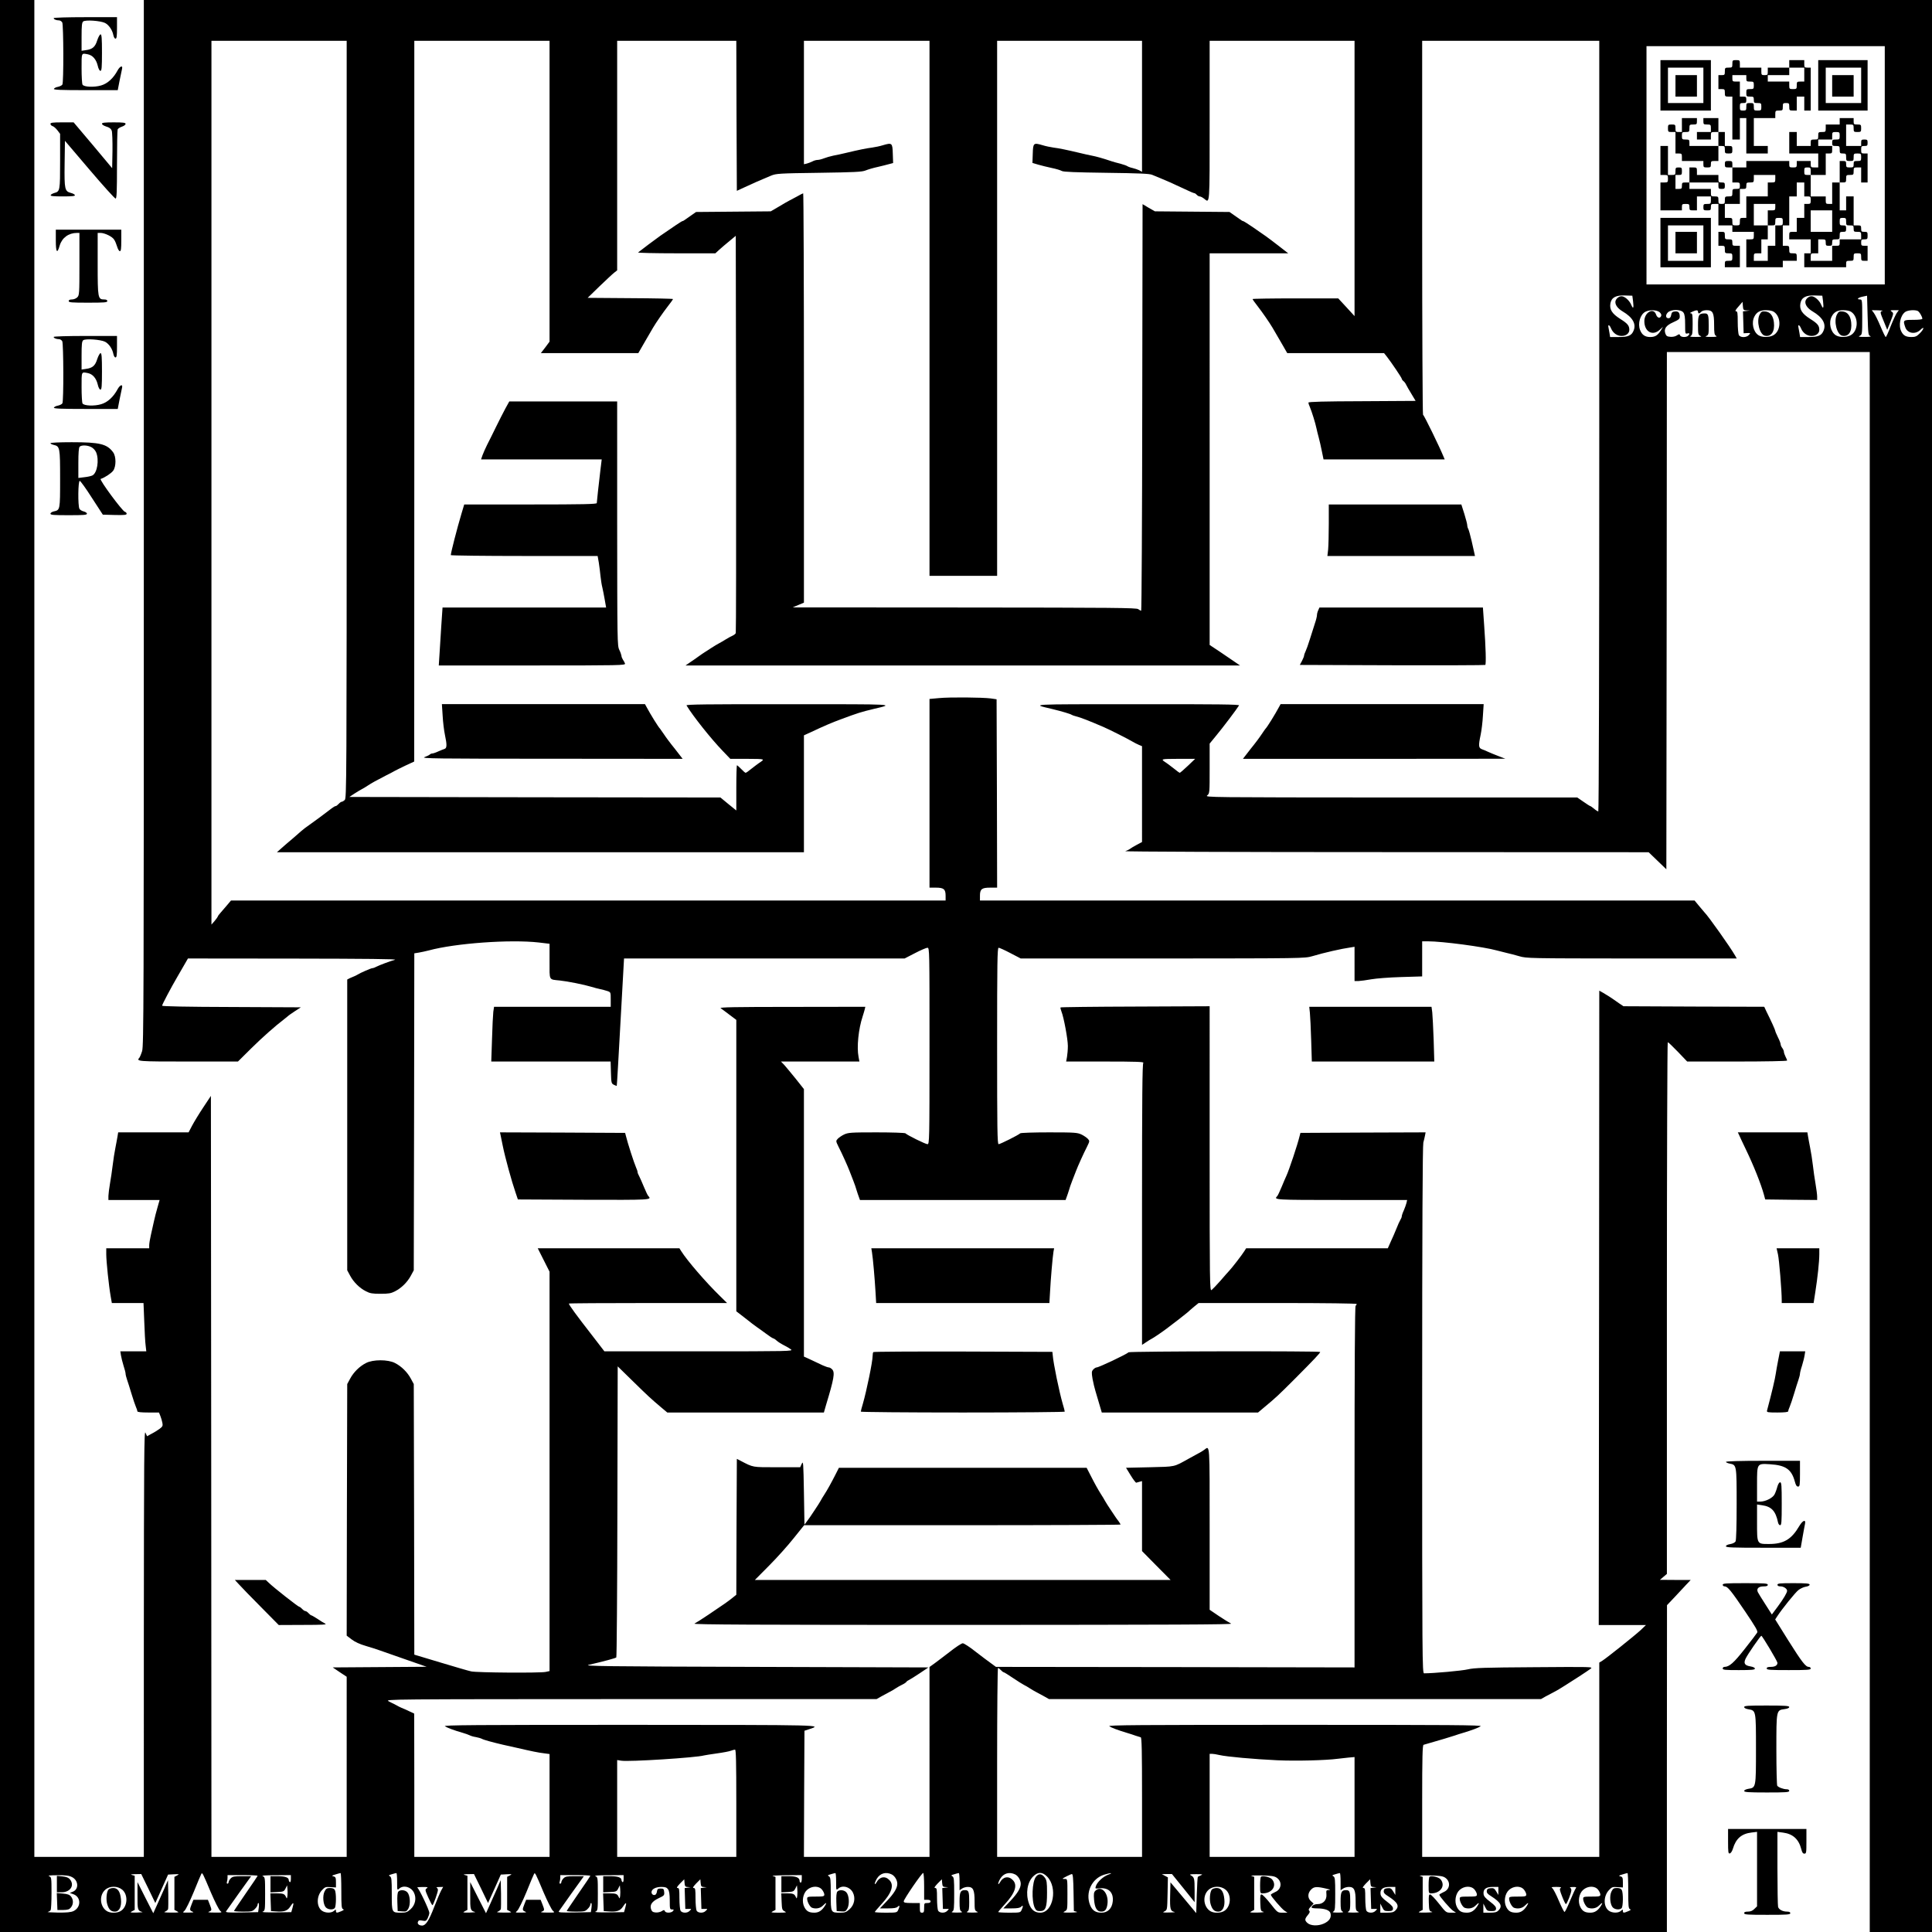 <svg xmlns="http://www.w3.org/2000/svg" version="1.0" width="2400" height="2400" viewBox="0 0 1800 1800"><path d="M0 900v900h1553v-152.3l.1-152.2 7.2-7.6c4-4.2 8.9-9.5 11-11.8l3.9-4.1h-14.4l-14.3-.1 3.3-2.8 3.2-2.7v-247.7c0-136.2.4-247.7.8-247.7.5 0 4.7 4 9.5 9l8.6 9h46.5c26.4 0 46.6-.4 46.6-.9s-.7-2.2-1.5-3.7c-.8-1.6-1.5-3.6-1.5-4.5 0-.8-.7-2.4-1.5-3.5-.8-1-1.5-2.6-1.5-3.4 0-.8-1.1-3.8-2.5-6.5-1.3-2.8-2.5-5.4-2.5-5.9 0-.9-3.8-9.3-8.3-18.3l-2-4.3-65.6-.2-65.6-.3-4-2.7c-2.2-1.5-4.4-3.1-5-3.5-1.7-1.3-6.2-4.1-9.9-6.3l-3.6-2-.2 295.5-.3 295.5h44l-4.9 4.7c-5.4 5-31.4 25.8-35.8 28.6l-2.8 1.7v181h-165v-52c0-40.8.3-52.1 1.3-52.4 1.5-.4 9.7-2.9 19.2-5.6 3.9-1.2 8.4-2.6 10-3.1 1.7-.6 5-1.7 7.5-2.4 8.6-2.6 14.5-4.8 16.5-6.2 1.6-1.1-26.8-1.3-173-1.3s-174.6.2-173 1.3c2 1.4 7.9 3.6 16.5 6.2 2.5.7 6.1 1.9 8 2.6 1.9.6 4.1 1.3 4.8 1.5.9.3 1.2 12.3 1.2 55.9v55.5H929v-88c0-48.4.4-88 .8-88 .5 0 1.7.9 2.7 2 1 1.1 2.2 2 2.6 2 .5 0 4.3 2.4 8.6 5.3s8.9 5.8 10.3 6.5c1.4.7 3.9 2.1 5.5 3.2 1.7 1.1 4.4 2.7 6 3.5 1.7.9 5 2.7 7.4 4l4.4 2.5h458.4l4.4-2.5c2.4-1.3 5.8-3.1 7.4-3.9 1.7-.9 3.9-2.1 5-2.8 1.1-.7 3.6-2.2 5.5-3.4 6.2-3.8 21.4-13.7 24-15.7 2.4-1.8 1.4-1.8-52.5-1.4-46.4.3-56.1.6-61.9 2-5.4 1.3-31.7 3.7-40.8 3.7-1.7 0-1.8-12.3-1.8-245.3 0-169.2.4-246.4 1.1-249.2.6-2.2 1.3-5.2 1.6-6.8l.5-2.7-58.3.2-58.3.3-.8 3c-1.9 8-9.8 31.6-12.3 37-.8 1.6-2.8 6.4-4.5 10.5-1.7 4.1-3.5 7.9-4.1 8.5-3.4 3.4-2.3 3.5 60.1 3.5h61l-.6 2.7c-.4 1.6-1.5 4.7-2.5 7-1.1 2.3-1.9 4.8-1.9 5.5 0 .8-.6 2.2-1.3 3.3-.7 1.1-2.3 4.7-3.6 8-1.3 3.3-3.7 8.8-5.3 12.2l-2.8 6.3h-132l-1.7 2.7c-2 3.3-11.9 16.1-14.2 18.4-.9.9-4.5 5-8.1 9.2-3.6 4.1-7.3 7.9-8.2 8.6-1.7 1.1-1.8-5.4-1.8-131.6V937.5l-69.2.3c-38 .1-69.4.5-69.7.8-.3.2.1 1.9.8 3.7 2.2 5.4 6 25.9 6 32.2 0 3.3-.4 7.9-.8 10.2l-.8 4.3h36.5c28.5 0 36.3.3 35.4 1.2-.9.9-1.2 31.6-1.2 132V1253l3.8-2.5c2-1.4 4.4-2.8 5.2-3.2 1.5-.7 9.2-5.9 14-9.5 6.5-4.8 18.6-14.3 19.8-15.4.7-.7 3.2-2.9 5.6-4.9l4.3-3.5h73.7c45.3 0 73.6.4 73.6.9 0 .6-.5 1.3-1 1.6-.7.4-1 57.8-1 168.8v168.2l-167.1-.3-167-.2-4.5-3.3c-2.5-1.7-9-6.7-14.5-10.9-5.4-4.3-10.8-7.8-11.9-7.8-1.1 0-6.5 3.5-11.9 7.8-5.5 4.2-12 9.2-14.5 11l-4.6 3.3V1730H749l.2-58.8.3-58.7 4.5-1.5c12.1-4 16.1-3.9-166.5-4-146.2 0-174.6.2-173 1.3 2.1 1.4 8.7 3.9 16.5 6.1 2.5.7 5.5 1.8 6.5 2.3 1.1.6 3.7 1.4 5.9 1.7 2.1.4 4.6 1.1 5.5 1.6 1.7 1 10.2 3.3 19.6 5.5 3.3.7 9.2 2 13 2.9 13.8 3.2 20.1 4.5 25.3 5.1l5.2.7v95.8H386v-66.8l-.1-66.7-4.7-2.2c-2.6-1.2-5.8-2.7-7.2-3.2-1.4-.6-3.2-1.5-4-2-.8-.5-2.2-1.2-3-1.6-.8-.3-3.1-1.5-5-2.5-3.4-1.9-.1-1.9 225.6-2h229.1l4.4-2.5c2.4-1.3 5.8-3.1 7.4-4 1.7-.8 4.4-2.4 6-3.5 1.7-1.1 4.4-2.7 6.2-3.5 1.7-.8 3.5-2 3.8-2.6.4-.6 1.5-1.3 2.4-1.7.9-.4 5.4-3.2 9.9-6.2l8.2-5.5-161.2-.5c-140.8-.4-160.5-.7-155.3-1.9 13.9-3.2 25-6.2 25.7-6.9.4-.4.9-61.6 1-136l.3-135.2 14.1 13.8c14.4 14.1 16.8 16.3 26.5 24.5l5.6 4.7h145.9l2.1-7.3c7.3-24.1 8.3-29.9 5.7-32.8-.9-1-2.4-1.9-3.2-1.9-.8 0-3.3-.9-5.6-1.9-2.3-1.1-7.1-3.4-10.8-5.1l-6.8-3.1v-249.2l-7.6-9.6c-4.3-5.3-9.1-11.1-10.7-12.9l-3.1-3.2h73.1l-.8-4.3c-1.8-9.1-.1-26 3.8-37.7.8-2.5 1.7-5.5 2-6.8l.5-2.2-68.3.1c-53.3 0-68 .3-66.5 1.2 1 .7 4.7 3.4 8.2 6.1l6.4 4.8v271.5l8.3 6.4c4.5 3.6 9.3 7.3 10.7 8.2 1.4.9 5.2 3.7 8.5 6.1 3.3 2.5 6.4 4.5 6.9 4.5.5.1 1.8.8 2.8 1.8 1.9 1.7 4.5 3.3 8.8 5.5 1.4.7 3.6 2 4.9 3 2.3 1.7-.9 1.8-85.7 1.8h-88.1l-11-14.3c-15.2-19.5-22.1-29-22.1-30.2 0-.3 33.2-.5 73.7-.5h73.7l-6.9-6.8c-12.8-12.5-30.2-32.6-35.8-41.5l-1.7-2.7H501l5.5 10.9 5.5 10.9v372.1l-3.7.8c-5.6 1.1-64 .7-69.3-.5-2.5-.5-15.4-4.3-28.7-8.3l-24.3-7.3-.2-126.1-.3-126-2.7-5c-3.2-6-8.7-11.5-14.8-14.6-6.5-3.4-20.5-3.4-27 0-6.1 3.1-11.6 8.6-14.8 14.6l-2.7 5-.3 117.2-.2 117.2 4.6 3.5c2.9 2.3 7.7 4.5 13.3 6.1 4.7 1.4 10.6 3.3 13.1 4.2 2.5.9 13.3 4.7 24 8.4l19.5 6.8-43.7.3-43.8.3 6.5 4.4 6.5 4.3V1730H197l-.2-354.5-.3-354.5-7.1 10.7c-4 6-8.6 13.6-10.4 17l-3.3 6.3h-65.6l-.6 3.7c-.3 2.1-1.3 6.9-2 10.8-.8 3.8-1.9 11-2.5 16-.6 4.9-1.7 12.6-2.5 17s-1.4 9.7-1.5 11.7v3.8h47.7l-1.9 6.7c-1.1 3.8-2.6 9.5-3.3 12.8-.7 3.3-2 9.1-2.9 13-.9 3.8-1.6 8.2-1.6 9.7v2.8H99v5.7c0 6.4 2.4 29.4 4.1 39l1.1 6.3h29.5l.7 17.2c.3 9.5.9 19.7 1.3 22.5l.6 5.3h-24.2l.6 3.8c.3 2 1.4 6.3 2.4 9.6 1.1 3.2 1.9 6.6 1.9 7.4 0 .9.6 3.4 1.4 5.7.8 2.2 2.6 8 4.1 13 1.5 4.9 3.3 10.4 4.1 12.2.8 1.7 1.4 3.6 1.4 4.2 0 .7 3.4 1.1 10.1 1.1h10l1.3 3.2c.7 1.8 1.6 4.7 1.9 6.5.5 2.7.2 3.4-2.6 5.5-1.8 1.3-5.1 3.4-7.5 4.6l-4.2 2.3-1.5-3.3c-1.2-2.9-1.4 21.4-1.5 195.9V1730H32V0H0v900zm686 780v50H575v-90.2l3.8.6c7 1.2 70.7-2.9 77.1-4.9.9-.2 6.3-1.1 12.1-1.9 5.8-.8 11.6-1.9 13-2.5 1.4-.5 3.1-1 3.8-1 .9-.1 1.2 10.5 1.2 49.9zm450-44.9c6.8 1.6 32.4 3.9 54 4.9 17.4.8 45.1.1 56.5-1.4 2.2-.3 6.6-.8 9.8-1.1l5.7-.5v93h-135v-96h2.3c1.2 0 4.2.5 6.7 1.1zm-939.5 128.1c3.6 8.4 7.5 16.1 8.6 17 2.1 1.7 1.9 1.8-5.2 1.7-5.5 0-6.8-.3-5.1-.9 2.6-1.1 2.7-1.3.6-6.7l-1.7-4.3h-13.5l-1.6 4c-2.1 5.3-2 5.9.7 7 1.7.7.9.9-3.7.9-5.7.1-5.8.1-3.7-1.7 1.1-.9 5-8.8 8.6-17.5 3.5-8.7 6.7-16.3 7.1-16.9.9-1.4 1.2-.9 8.9 17.4zm121.5-1.7c0 14.3.2 16.6 1.6 17.2 1.2.4.8.9-1.6 1.9-4.2 1.8-5 1.8-5-.3 0-1.5-.1-1.5-1.8 0-2.6 2.3-8.4 2.1-11.5-.3-5-3.9-4.8-13.6.3-19 2.7-2.9 3.4-3.2 8-2.8l5 .3v-4.8c0-4.2-.3-5-2.2-5.5-2-.5-1.8-.8 1.7-1.8 2.2-.7 4.3-1.3 4.8-1.3.4-.1.7 7.3.7 16.4zm52-8.3c0 7.9 0 8.1 1.9 6.4 4-3.6 10.9-1.8 13.7 3.6 2.6 5.1 1.4 11.5-3 15.5-3.1 2.8-4.3 3.3-8.7 3.3-9 0-8.9.2-8.9-17.5 0-13.5-.2-15.5-1.7-16.4-1.5-.8-1.2-1.1 1.7-1.9 1.9-.6 3.8-1.1 4.3-1.1.4-.1.7 3.6.7 8.1zm136.5 10c3.6 8.4 7.5 16.1 8.6 17 2.1 1.7 1.9 1.8-5.2 1.7-5.5 0-6.8-.3-5.1-.9 2.6-1.1 2.7-1.3.6-6.7l-1.7-4.3h-13.5l-1.6 4c-2.1 5.3-2 5.9.7 7 1.7.7.9.9-3.7.9-5.7.1-5.8.1-3.7-1.7 1.1-.9 5-8.8 8.6-17.5 3.5-8.7 6.7-16.3 7.1-16.9.9-1.4 1.2-.9 8.9 17.4zm272.5-10c0 7.9 0 8.1 1.9 6.4 4-3.6 10.9-1.8 13.7 3.6 2.6 5.1 1.4 11.5-3 15.5-3.1 2.8-4.3 3.3-8.7 3.3-9 0-8.9.2-8.9-17.5 0-13.5-.2-15.5-1.7-16.4-1.5-.8-1.2-1.1 1.7-1.9 1.9-.6 3.8-1.1 4.3-1.1.4-.1.7 3.6.7 8.1zm51.9-6.8c2.8 1.5 5.1 5.3 5.1 8.7 0 3.9-2.9 8.8-9.5 15.8l-6.7 7.1h7.5c5.5 0 8-.4 9.1-1.6 1.9-1.8 2.1-.5.4 3.1-1.1 2.4-1.4 2.5-11.5 2.5-5.6 0-10.3-.3-10.3-.6s2.8-3.6 6.1-7.2c9.8-10.6 12.2-18 7.4-22.7-3.9-4-9.1-3-11.9 2.3-.9 1.5-1.5 2-1.6 1.2 0-.8.9-3 2-4.8 3.1-5 8.5-6.5 13.9-3.8zm30.1 11.1v12.5h3c2 0 3 .5 3 1.5s-1 1.5-3 1.5c-2.9 0-3 .2-3 4.5 0 3.8-.3 4.5-2 4.5s-2-.7-2-4.5v-4.5h-7.5c-6.1 0-7.5-.3-7.5-1.6 0-1.9 16.8-26.4 18.1-26.4.5 0 .9 5.4.9 12.5zm33-4.4v8l2.2-1.5c1.2-.9 3.7-1.6 5.5-1.6 5 0 6.3 2.8 6.3 13.3 0 8.2.2 8.8 2.3 9.7 1.6.6.6.9-4.3.9-4.9 0-6.1-.2-4.7-1 1.4-.8 1.7-2.4 1.7-8.9 0-9.7-.5-11-3.9-11-4.3 0-5.1 1.7-5.1 10.7 0 6.8.3 8.4 1.8 9.2 1.3.8.3 1-4.3 1s-5.6-.2-4.2-1c1.5-.9 1.7-2.8 1.7-16.4 0-13.5-.2-15.5-1.7-16.4-1.5-.8-1.2-1.1 1.7-1.9 1.9-.6 3.8-1.1 4.3-1.1.4-.1.7 3.5.7 8zm51.9-6.7c2.8 1.5 5.1 5.3 5.1 8.7 0 3.9-2.9 8.8-9.5 15.8l-6.7 7.1h7.5c5.5 0 8-.4 9.1-1.6 1.9-1.8 2.1-.5.4 3.1-1.1 2.4-1.4 2.5-11.5 2.5-5.6 0-10.3-.3-10.3-.6s2.8-3.6 6.1-7.2c9.8-10.6 12.2-18 7.4-22.7-3.9-4-9.1-3-11.9 2.3-.9 1.5-1.5 2-1.6 1.2 0-.8.9-3 2-4.8 3.1-5 8.5-6.5 13.9-3.8zm29.6 1.9c10.2 10.2 5.8 33.7-6.3 33.7-5.2 0-8.6-2.8-10.6-8.7-3.2-9.2-1.5-19.6 3.9-25 4.5-4.5 8.5-4.5 13 0zm57-1.7c-4.7 1.7-10 6.6-11.4 10.4-.9 2.7-.9 2.7 3.2 2.3 8.6-.9 13.4 3.9 12.4 12.4-.7 6.4-4.7 10.3-10.4 10.3-5.6 0-8.7-2.1-10.7-7.1-4.6-11.5 1.5-24.7 13.1-28.3 6.2-1.9 9-1.9 3.8 0zm216.5 6.5v8l2.2-1.5c1.2-.9 3.7-1.6 5.5-1.6 5 0 6.3 2.8 6.3 13.3 0 8.2.2 8.8 2.3 9.7 1.6.6.6.9-4.3.9-4.9 0-6.1-.2-4.7-1 1.4-.8 1.7-2.4 1.7-8.9 0-9.7-.5-11-3.9-11-4.3 0-5.1 1.7-5.1 10.7 0 6.8.3 8.4 1.8 9.2 1.3.8.3 1-4.3 1s-5.6-.2-4.2-1c1.5-.9 1.7-2.8 1.7-16.4 0-13.5-.2-15.5-1.7-16.4-1.5-.8-1.2-1.1 1.7-1.9 1.9-.6 3.8-1.1 4.3-1.1.4-.1.7 3.5.7 8zm268 8.4c0 14.3.2 16.6 1.6 17.2 1.2.4.8.9-1.6 1.9-4.2 1.8-5 1.8-5-.3 0-1.5-.1-1.5-1.8 0-2.6 2.3-8.4 2.1-11.5-.3-5-3.9-4.8-13.6.3-19 2.7-2.9 3.4-3.2 8-2.8l5 .3v-4.8c0-4.2-.3-5-2.2-5.5-2-.5-1.8-.8 1.7-1.8 2.2-.7 4.3-1.3 4.8-1.3.4-.1.7 7.3.7 16.4zm-1378.8-2l6.5 13.5 6-13.3 5.9-13.2 5.5-.3c5-.2 5.2-.1 2.9 1.1l-2.5 1.3v30.8l2.5 1.3c2.2 1.1 1.6 1.3-5.5 1.2-5.9 0-7.4-.3-5.7-.9 1.2-.5 2.5-1.5 2.8-2.3.2-.7.3-7.1.2-14.2l-.3-12.8-3.4 7.9c-1.9 4.3-5 11.3-6.9 15.4l-3.4 7.5-7.4-14.5-7.3-14.5v12.6c-.1 13.1.2 14.1 4.4 15.2 1.1.2-1.1.5-5 .6-6.3.1-6.7-.1-4.5-1.2l2.5-1.3v-31.8l-2.5-.7c-1.8-.5-.9-.7 3.1-.8l5.5-.1 6.6 13.5zm310 0l6.5 13.5 6-13.3 5.9-13.2 5.5-.3c5-.2 5.2-.1 2.9 1.1l-2.5 1.3v30.8l2.5 1.3c2.2 1.1 1.6 1.3-5.5 1.2-5.9 0-7.4-.3-5.7-.9 1.2-.5 2.5-1.5 2.8-2.3.2-.7.3-7.1.2-14.2l-.3-12.8-3.4 7.9c-1.9 4.3-5 11.3-6.9 15.4l-3.4 7.5-7.4-14.5-7.3-14.5v12.6c-.1 13.1.2 14.1 4.4 15.2 1.1.2-1.1.5-5 .6-6.3.1-6.7-.1-4.5-1.2l2.5-1.3v-31.8l-2.5-.7c-1.8-.5-.9-.7 3.1-.8l5.5-.1 6.6 13.5zm552 3.7l.3 17.2 2.5.7c1.5.4-.6.7-5.5.8-7.1.1-7.7-.1-5.5-1.2 2.5-1.3 2.5-1.3 2.5-15.7 0-14.4 0-14.5-2.2-14.4-1.3 0-2.3-.1-2.3-.2 0-.6 7.5-4.3 8.7-4.4.9 0 1.3 4.4 1.5 17.2zm102.3-4.1l10.5 13.1v-10.8c0-11.4-.3-12.4-3.5-14.2-1.6-.9-.7-1.1 5-1.1 5.6 0 6.5.2 4.5 1-1.3.6-2.7 1.2-3 1.5-.3.3-.7 8-1 17.2l-.5 16.6-12-14.4-12-14.3-.3 12.3c-.3 12.8.2 14.5 4.1 15.3 1.2.2-.9.5-4.8.5-6.3.2-6.7 0-4.5-1.1 2.5-1.2 2.5-1.4 2.8-16.4l.3-15.2-2.8-1.5-2.8-1.5 4.7-.1h4.7l10.6 13.1zM67 1748.8c6.1 3 6.7 11.2 1 13.6l-3 1.2 3.4 1.2c7.2 2.6 7.3 12.2.1 15.7-2.4 1.1-6.3 1.5-14.7 1.4-6.2-.1-10.4-.4-9.3-.6 1.1-.3 2.3-1 2.7-1.7.4-.6.8-7.8.8-15.9 0-14.4-.1-14.8-2.2-15.7-1.6-.6.7-.9 7.7-.9 7.6-.1 10.8.3 13.5 1.7zm173-1.2c0 .3-4.9 7.7-11 16.4-6 8.8-11 16.1-11 16.4 0 .3 3.8.6 8.5.6 7.8 0 8.8-.2 11-2.5 1.4-1.3 2.5-3.1 2.5-4 0-.8.4-1.5.8-1.5.5 0 .6 1.9.3 4.2l-.6 4.3-15.3.3c-12.2.2-15.2 0-14.6-1 .5-.7 5.9-8.4 12.1-17.1L234 1748h-8.5c-7.2 0-8.8.3-10.5 2-1.1 1.1-2 2.7-2 3.5 0 .8-.5 1.5-1.1 1.5-.6 0-.8-.7-.5-1.6.3-.9.6-2.7.6-4v-2.4h14c7.7 0 14 .3 14 .6zm31 3c0 2.1-.4 3.3-1 2.9-.5-.3-1-1.3-1-2 0-2.3-3.5-3.5-10.4-3.5H252v15.1l6.2-.3c5.8-.3 6.4-.5 7.8-3.3l1.5-3 .3 3.2c.2 1.8.2 4.8 0 6.5-.4 2.9-.5 3-1.3 1.3-1.3-3-2.5-3.5-8.8-3.5h-5.8l.3 8.2.3 8.3 4.5.3c7.5.6 10.8-.5 13.3-4.3 3-4.7 3.8-4.4 2.3.7l-1.2 4.3-14.4.2c-9.6.1-13.7-.1-12.2-.7 2.1-.9 2.2-1.3 2.2-16.5s-.1-15.6-2.2-16.5c-1.6-.6 2.4-.9 12-.9l14.2-.1v3.6zm279-3c0 .3-4.9 7.7-11 16.4-6 8.8-11 16.1-11 16.4 0 .3 3.8.6 8.5.6 7.8 0 8.8-.2 11-2.5 1.4-1.3 2.5-3.1 2.5-4 0-.8.4-1.5.8-1.5.5 0 .6 1.9.3 4.2l-.6 4.3-15.3.3c-12.2.2-15.2 0-14.6-1 .5-.7 5.9-8.4 12.1-17.1L544 1748h-8.5c-7.2 0-8.8.3-10.5 2-1.1 1.1-2 2.7-2 3.5 0 .8-.5 1.5-1.1 1.5-.6 0-.8-.7-.5-1.6.3-.9.6-2.7.6-4v-2.4h14c7.7 0 14 .3 14 .6zm31 3c0 2.1-.4 3.3-1 2.9-.5-.3-1-1.3-1-2 0-2.3-3.5-3.5-10.4-3.5H562v15.1l6.2-.3c5.8-.3 6.4-.5 7.8-3.3l1.5-3 .3 3.2c.2 1.8.2 4.8 0 6.5-.4 2.9-.5 3-1.3 1.3-1.3-3-2.5-3.5-8.8-3.5h-5.8l.3 8.2.3 8.3 4.5.3c7.5.6 10.8-.5 13.3-4.3 3-4.7 3.8-4.4 2.3.7l-1.2 4.3-14.4.2c-9.6.1-13.7-.1-12.2-.7 2.1-.9 2.2-1.3 2.2-16.5s-.1-15.6-2.2-16.5c-1.6-.6 2.4-.9 12-.9l14.2-.1v3.6zm166-.1c0 1.9-.4 3.5-1 3.5-.5 0-1-.6-1-1.4 0-3.2-3-4.6-10.1-4.6H728v15.1l5.7-.3c5.3-.3 5.9-.6 7.3-3.3l1.5-3 .3 3.2c.2 1.8.2 4.8 0 6.5-.4 2.9-.5 3-1.3 1.3-1.3-3-2.5-3.5-8.3-3.5h-5.3l.3 7.7c.3 7.1.5 7.9 2.8 9 2.2 1.1 1.6 1.3-5.5 1.3s-7.7-.2-5.5-1.3l2.5-1.3v-30.8l-2.5-.7c-1.4-.4 4.1-.7 12.3-.8l14.7-.1v3.5zm442.3-1.2c5.5 3.6 4.8 11-1.3 13.5-2.2 1-4 2.1-4 2.5 0 1.4 10.1 13.1 12.8 14.9l2.7 1.8h-4.6c-4.6 0-4.6 0-11.3-8.5-3.7-4.7-7.4-8.5-8.2-8.5-1.2 0-1.4 1.5-1.2 7.7.3 7.3.4 7.8 2.8 8.4 1.5.4-.7.7-5.5.8-7.1.1-7.7-.1-5.5-1.2l2.5-1.3v-30.8l-2.5-.8c-1.4-.4 2.7-.6 9-.5 9.1.2 12.2.6 14.3 2zm157 0c5.5 3.6 4.8 11-1.3 13.5-2.2 1-4 2.1-4 2.5 0 1.4 10.1 13.1 12.8 14.9l2.7 1.8h-4.6c-4.6 0-4.6 0-11.3-8.5-3.7-4.7-7.4-8.5-8.2-8.5-1.2 0-1.4 1.5-1.2 7.7.3 7.3.4 7.8 2.8 8.4 1.5.4-.7.7-5.5.8-7.1.1-7.7-.1-5.5-1.2l2.5-1.3v-30.8l-2.5-.8c-1.4-.4 2.7-.6 9-.5 9.1.2 12.2.6 14.3 2zm-705.5 8.8l2.7.2-2.8.4-2.8.4.3 9.7.3 9.7h2.8c3.2-.1 3.2-.1 1.1 1.9-2.2 2.3-7.1 2-8.4-.3-.5-1.1-1-6.3-1-11.5 0-8.4-.2-9.6-1.7-9.6-1.2 0-.6-1.1 2.2-4.1l4-4 .3 3.5c.3 3.1.7 3.6 3 3.7zm15 0l2.7.2-2.8.4-2.8.4.3 9.7.3 9.7h2.8c3.2-.1 3.2-.1 1.1 1.9-2.2 2.3-7.1 2-8.4-.3-.5-1.1-1-6.3-1-11.5 0-8.4-.2-9.6-1.7-9.6-1.2 0-.6-1.1 2.2-4.1l4-4 .3 3.5c.3 3.1.7 3.6 3 3.7zm225 0l2.7.2-2.8.4-2.8.4.3 9.7.3 9.7h2.8c3.2-.1 3.2-.1 1.1 1.9-2.2 2.3-7.1 2-8.4-.3-.5-1.1-1-6.3-1-11.5 0-8.4-.2-9.6-1.7-9.6-1.2 0-.6-1.1 2.2-4.1l4-4 .3 3.5c.3 3.1.7 3.6 3 3.7zm399 0l2.7.2-2.8.4-2.8.4.3 9.7.3 9.7h2.8c3.2-.1 3.2-.1 1.1 1.9-2.2 2.3-7.1 2-8.4-.3-.5-1.1-1-6.3-1-11.5 0-8.4-.2-9.6-1.7-9.6-1.2 0-.6-1.1 2.2-4.1l4-4 .3 3.5c.3 3.1.7 3.6 3 3.7zm-1165.9 2.5c5.4 4.5 5.1 14.9-.6 19.3-3.5 2.8-11.1 2.9-14.5.1-5.9-4.6-6.3-14.4-.8-19.3 4.2-3.8 11.5-3.8 15.9-.1zm283.7-1.3c-1.7 1.2-1.6 1.7 1.4 8.5 1.8 4 3.5 7.2 3.9 7.2.8 0 5.1-12 5.1-14.2 0-.9-.6-1.9-1.2-2.1-.7-.3.4-.6 2.4-.6l3.7-.1-1.8 3.2c-1 1.8-4 8.9-6.7 15.8-4.8 12.5-7.8 17-11.1 17-2.9 0-4.7-1.6-3.9-3.5.5-1.4 1.4-1.6 4.1-1.1 3.1.6 3.6.4 5-2.3.8-1.7 1.5-3.9 1.5-4.9 0-2.6-9.7-22.9-11.2-23.5-.7-.3 1.4-.6 4.6-.6 5.1-.1 5.7.1 4.2 1.2zm224.8.9c1.1 1.6 1.6 4.6 1.6 10.5 0 7.8.1 8.3 2.1 8.3 1.8 0 1.9.2.9 1.5-1.6 1.9-6.9 2-7.6 0-.5-1.2-.9-1.2-2.9.1-1.3.8-3.8 1.4-5.7 1.2-2.5-.2-3.5-.9-4.2-3-1.4-4.1.8-7.3 7.1-10.3 5.1-2.4 5.4-2.7 5.1-5.8-.3-2.8-.6-3.2-3.3-3.2-2.4 0-3.1.5-3.4 2.5-.1 1.4-.8 2.8-1.4 3.2-1.6 1-3.7-.2-3.7-2.3 0-2.8 3.9-4.9 9.2-4.9 3.7 0 5 .5 6.2 2.2zm143.5.4c1.2 1.5 2.1 3.5 2.1 4.5 0 1.7-.9 1.9-8 1.9-7.4 0-8 .2-8 2 0 2.9 2.6 7.6 4.5 8.4 3.5 1.3 7.6.6 10.1-1.9 3.3-3.3 4.1-3.2 1.9.2-2.8 4.4-5.7 6.3-9.8 6.3-4.9 0-7.3-1.3-9.3-5.2-2.6-5-1.4-12.5 2.5-16 4.4-3.9 11-4 14-.2zm376 0c5.4 4.5 5.1 14.9-.6 19.3-3.5 2.8-11.1 2.9-14.5.1-5.9-4.6-6.3-14.4-.8-19.3 4.2-3.8 11.5-3.8 15.9-.1zm94.6-.8c3 .7 3.4 1 1.5 1.1-2.4.1-2.5.4-2.2 4 .5 5.2-3 9.1-8.1 9.1-3.1 0-5.7 1.4-5.7 3.2 0 .4 2.1.8 4.8.8 7.5 0 12.1 1.7 12.8 4.6 1 4-1.1 7.3-6.3 9.6-5.4 2.4-12.3 2.1-15.3-.7-2.6-2.4-2.5-3.7.5-7.3 1.8-2.2 2.1-3.2 1.3-4-.9-.9-.5-1.9 1.5-3.9l2.6-2.8-2.5-2.2c-3.3-2.9-3.2-7.6.2-10.9 2.7-2.8 5.4-2.9 14.9-.6zm63.5 1.9v3.8l-2-3.3c-1.7-2.8-2.5-3.3-5.3-3-2.4.2-3.3.8-3.5 2.5-.2 1.7.7 2.9 4 4.9 9.2 5.9 10.9 9.3 6.8 13.4-1.6 1.6-3.3 2-8 2h-6v-8.5l1.8 3.5c1.5 3.1 2.1 3.5 5.7 3.5 3.3 0 4.1-.4 4.3-2.1.2-1.6-1.1-3.3-5.5-6.6-4.3-3.2-5.9-5.1-6.1-7.2-.5-4.5 2.2-6.6 8.5-6.6h5.3v3.7zm73.9-1.1c1.2 1.5 2.1 3.5 2.1 4.5 0 1.7-.9 1.9-8 1.9-7.4 0-8 .2-8 2 0 2.9 2.6 7.6 4.5 8.4 3.5 1.3 7.6.6 10.1-1.9 3.3-3.3 4.1-3.2 1.9.2-2.8 4.4-5.7 6.3-9.8 6.3-4.9 0-7.3-1.3-9.3-5.2-2.6-5-1.4-12.5 2.5-16 4.4-3.9 11-4 14-.2zm22.1 1.1v3.8l-2-3.3c-1.7-2.8-2.5-3.3-5.3-3-2.4.2-3.3.8-3.5 2.5-.2 1.7.7 2.9 4 4.9 9.2 5.9 10.9 9.3 6.8 13.4-1.6 1.6-3.3 2-8 2h-6v-8.5l1.8 3.5c1.5 3.1 2.1 3.5 5.7 3.5 3.3 0 4.1-.4 4.3-2.1.2-1.6-1.1-3.3-5.5-6.6-4.3-3.2-5.9-5.1-6.1-7.2-.5-4.5 2.2-6.6 8.5-6.6h5.3v3.7zm23.9-1.1c1.2 1.5 2.1 3.5 2.1 4.5 0 1.7-.9 1.9-8 1.9-7.4 0-8 .2-8 2 0 2.9 2.6 7.6 4.5 8.4 3.5 1.3 7.6.6 10.1-1.9 3.3-3.3 4.1-3.2 1.9.2-2.8 4.4-5.7 6.3-9.8 6.3-4.9 0-7.3-1.3-9.3-5.2-2.6-5-1.4-12.5 2.5-16 4.4-3.9 11-4 14-.2zm34.2-1.7c-1.3.8-1 2.1 1.3 8 1.5 3.9 3.1 7.1 3.5 7.1 1 0 5.1-10.5 5.1-13 0-1-.6-2.1-1.2-2.3-.7-.3.4-.6 2.6-.6 3.1-.1 3.6.2 2.7 1.2-.6.8-3 6.1-5.4 11.8-2.3 5.7-4.6 10.3-5.1 10.2-.5-.1-2.9-4.8-5.3-10.5s-5.1-10.9-6-11.6c-1.4-1-.8-1.2 3.8-1.2 3.6 0 4.9.3 4 .9zm34.8 1.7c1.2 1.5 2.1 3.5 2.1 4.5 0 1.7-.9 1.9-8 1.9-7.4 0-8 .2-8 2 0 2.9 2.6 7.6 4.5 8.4 3.5 1.3 7.6.6 10.1-1.9 3.3-3.3 4.1-3.2 1.9.2-2.8 4.4-5.7 6.3-9.8 6.3-4.9 0-7.3-1.3-9.3-5.2-2.6-5-1.4-12.5 2.5-16 4.4-3.9 11-4 14-.2z"/><path d="M302.4 1762.2c-2 3.9-1.4 12 1.1 14.8 2 2.2 6.5 2.6 8.3.8 1.5-1.5 1.6-14.2.2-16.9-.8-1.3-2.1-1.9-4.5-1.9-2.9 0-3.7.5-5.1 3.2zM371.1 1762.4c-.8.9-1.1 4.5-.9 9.8l.3 8.3 4.2.3c3.8.3 4.3 0 5.9-2.9 2-4 1.5-12.1-1.1-14.9-2.1-2.3-6.7-2.6-8.4-.6zM780.1 1762.4c-.8.9-1.1 4.5-.9 9.8l.3 8.3 4.2.3c3.8.3 4.3 0 5.9-2.9 2-4 1.5-12.1-1.1-14.9-2.1-2.3-6.7-2.6-8.4-.6zM965.2 1748.5c-3.7 4.6-4.3 22.4-1.1 29.1 1.2 2.4 2.1 2.9 4.9 2.9 5.2 0 6.5-3.3 6.5-17.2 0-9.8-.3-11.5-2.1-14-2.8-3.8-5.7-4-8.2-.8zM1020.4 1761.7c-1.3 1.4-1.5 2.9-1.1 8 .6 7.8 2.7 11.3 6.6 11.3 3.5 0 5-1.7 5.8-6.4 1.7-10.4-5.5-18.7-11.3-12.9zM1501.4 1762.2c-2 3.9-1.4 12 1.1 14.8 2 2.2 6.5 2.6 8.3.8 1.5-1.5 1.6-14.2.2-16.9-.8-1.3-2.1-1.9-4.5-1.9-2.9 0-3.7.5-5.1 3.2zM53 1755.4v7.6h4.4c8.1 0 12.3-6.4 7.8-12-1.3-1.6-3.2-2.4-7-2.8l-5.2-.5v7.7zM53.2 1771.6l.3 7.9h5.4c4.4-.1 5.7-.5 7.2-2.4 2.4-2.9 2.4-7.2.1-10.1-1.4-1.8-3.2-2.4-7.6-2.8l-5.7-.5.3 7.9zM1174.8 1748.6c-.5.4-.8 4-.8 8.1 0 7 .1 7.3 2.4 7.3 8.7 0 13.6-7.1 8.8-13-1.8-2.2-9-3.9-10.4-2.4zM1331.8 1748.6c-.5.4-.8 4-.8 8.1 0 7 .1 7.3 2.4 7.3 8.7 0 13.6-7.1 8.8-13-1.8-2.2-9-3.9-10.4-2.4zM101 1760.5c-1.8 2.2-2.4 9.7-1 13.9 1.5 4.8 3.5 6.6 7 6.6 4.2 0 6.4-4.6 5.7-11.6-.7-7.1-3-10.4-7.2-10.4-1.8 0-3.8.7-4.5 1.5zM1129 1760.5c-1.8 2.2-2.4 9.7-1 13.9 1.5 4.8 3.5 6.6 7 6.6 4.2 0 6.4-4.6 5.7-11.6-.7-7.1-3-10.4-7.2-10.4-1.8 0-3.8.7-4.5 1.5zM134 487.1c0 449.2-.1 487.4-1.6 492.2-.9 2.9-2.1 5.6-2.5 6.1-3.2 3.5-1.9 3.6 45.5 3.6h46.3l12.4-12.3c10.1-10 22.3-20.8 30.7-27.2.7-.5 2.1-1.7 3.1-2.5.9-.9 4.1-3.1 7-5l5.4-3.5-64.7-.3c-40.8-.1-64.6-.6-64.6-1.2 0-1 8.3-16.8 14.4-27.2 1.1-2 3.8-6.6 5.9-10.2l3.8-6.6 98.2.1c68.2.1 97.1.4 94.7 1.1-5.2 1.5-14.2 4.9-17.2 6.4-1.4.8-3.1 1.4-3.8 1.4-1.2 0-11.4 4.4-14 6.1-.8.5-2.2 1.2-3 1.5-.8.3-2.6 1.1-4 1.7l-2.5 1.3v270.9l2.7 5c3.2 6 8.7 11.5 14.8 14.6 3.7 1.9 6 2.3 13.5 2.3s9.8-.4 13.5-2.3c6.1-3.1 11.6-8.6 14.8-14.6l2.7-5 .3-147.7.2-147.6 4.3-.7c2.3-.4 6.5-1.3 9.2-2 24.6-6.7 75.8-10.4 102.5-7.4l10 1.2v16.3c0 18.4-.9 16.8 9.5 17.9 7 .7 23 3.9 29.5 5.9 2.5.8 6.1 1.7 8 2.1 1.9.4 5 1.2 6.8 1.8 3.2 1.1 3.2 1.1 3.2 7.9v6.8H460.3l-.7 4.7c-.3 2.7-.9 14.1-1.2 25.5l-.7 20.8h111.2l.3 10.2c.3 9.8.4 10.3 2.8 11.5 1.3.6 2.5 1.1 2.6 1 .2-.1 1.7-26.9 3.5-59.5l3.3-59.2h261.4l9.7-5c5.3-2.8 10.6-5 11.6-5 1.9 0 1.9 2.3 1.9 91.5 0 89-.1 91.5-1.9 91.5-1.8 0-18.7-8.3-20.5-10.1-.6-.5-12.5-.9-27-.9-24 0-26.3.2-30.2 2-2.3 1.1-5 3-6 4.1-1.7 1.9-1.7 2.1.8 7.2 3.3 6.4 8.5 18 10.3 22.7.7 1.9 2.3 6 3.5 9 1.2 3 2.6 7.1 3.1 9 .6 1.9 1.5 4.7 2.1 6.2l1 2.8h191.6l1-2.8c.6-1.5 1.5-4.3 2.1-6.2.5-1.9 1.9-6 3.1-9 1.2-3 2.8-7.1 3.5-9 1.8-4.7 7-16.3 10.3-22.7 2.5-5.1 2.5-5.3.8-7.2-1-1.1-3.7-3-6-4.1-3.9-1.8-6.2-2-30.2-2-14.5 0-26.4.4-26.9.9-1.6 1.6-18.6 10.1-20.1 10.1-1.2 0-1.4-14.2-1.4-91.5 0-77.6.2-91.5 1.4-91.5.8 0 5.7 2.2 11 5l9.6 5h132.3c130.4-.1 132.3-.1 139.2-2.1 11.4-3.4 27.3-7 35.8-8.2l3.7-.6V914h3.8c2-.1 7.3-.8 11.7-1.6 4.4-.8 16.9-1.8 27.8-2.1l19.7-.6V877h5.3c13.5 0 52 5.1 64.2 8.5 2.8.7 7 1.8 9.5 2.4 2.5.5 7.7 1.9 11.5 3 6.8 2 9.4 2 104.8 2.1h97.8l-1.6-2.8c-4.1-7.3-25.2-37.1-28.5-40.2-.3-.3-2.5-2.9-4.9-5.8l-4.3-5.2H913v-4.4c0-6.3 1.7-7.6 9.6-7.6h6.4l-.2-87.8-.3-87.7-5.5-.8c-7.9-1-38-1.3-48.2-.3l-8.8.8V827h5.9c7.4 0 9.1 1.4 9.1 7.6v4.4H215.2l-3.8 4.5c-2.2 2.5-4.9 5.7-6.1 7.1-1.3 1.4-2.3 2.8-2.3 3.2-.1.4-1.4 2.3-3 4.2l-3 3.4V38h126v352.8c0 340.6-.1 352.9-1.8 354.5-1 1-2.3 1.7-2.9 1.7-.5 0-1.8.9-2.8 2-1 1.1-2.2 2-2.7 2-.6 0-2.2.9-3.6 2-7.1 5.5-17.2 12.9-21.2 15.7-2.5 1.7-5.7 4.1-7.1 5.4-1.4 1.3-5.2 4.6-8.5 7.4-3.2 2.7-7.8 6.6-10.1 8.7L258 794h491V685.1l6.8-3.1c11.6-5.5 19.8-9 27.5-11.8 16.4-6.1 18.7-6.8 30.7-9.7 19.2-4.6 24-4.4-79.3-4.4-76.4-.1-95.7.2-95.1 1.1 5.8 9.7 22.9 31.2 33.8 42.5l7 7.3h16c16.9.1 16.6 0 10.6 4-1.2.8-4.3 3.2-6.9 5.2-2.5 2.1-4.9 3.8-5.4 3.8s-2.3-1.6-4.1-3.5c-1.9-1.9-3.6-3.5-4-3.5-.3 0-.6 9.5-.6 21.1v21l-7.4-6-7.4-6.1-172.9-.2-172.8-.3 4.5-3c2.5-1.6 5.6-3.5 7-4.2 1.4-.7 3.9-2.2 5.5-3.3 3.8-2.5 7.6-4.6 16.7-9.3 4-2 8-4.1 8.8-4.6.8-.5 5.2-2.6 9.7-4.8l8.2-3.8.1-335.8V38h126V318.3l-4 5.4-4.1 5.3h90.8l6.4-11.1c3.5-6.1 6.9-11.8 7.4-12.7 2.9-4.9 9.5-14.4 13.7-19.8 2.7-3.4 4.8-6.4 4.8-6.8 0-.3-17.9-.7-39.7-.8l-39.8-.3 11-10.7c6.1-5.8 12.2-11.6 13.8-12.8l2.7-2.1V38h111l.2 69.9.3 69.9 6.5-3c9.6-4.4 14.2-6.5 17.5-7.8 1.7-.7 5.3-2.2 8-3.4 4.7-1.9 7.5-2.1 44.5-2.6 33.3-.5 40.1-.8 43.5-2.2 2.2-.9 7.2-2.4 11-3.2 3.9-.9 8.7-2.1 10.8-2.7l3.8-1-.3-8.7c-.3-10.1-.7-10.4-9.2-7.9-2.8.9-7.3 1.8-10.1 2.2-5 .6-12.4 2.1-24.5 5-3.6.9-8.8 2-11.6 2.5-2.8.6-6.7 1.7-8.7 2.5-2 .8-4.7 1.5-5.9 1.5-1.3 0-3.5.6-4.9 1.4-1.4.7-3.7 1.6-5.2 2l-2.7.6V38h117v498.5h63V38h135v122.1l-2.7-1.5c-1.6-.7-4.4-1.7-6.3-2.1-1.9-.4-4-1.2-4.7-1.7-.7-.5-3.6-1.5-6.5-2.3-2.9-.7-6.6-1.7-8.3-2.3-8.3-2.8-14.1-4.4-18.3-5.2-2.6-.5-7.6-1.6-11.2-2.5-12.2-2.9-19.5-4.4-24.5-5-2.7-.4-7.3-1.3-10.1-2.2-8.5-2.5-8.9-2.2-9.2 7.9l-.3 8.6 5.4 1.6c2.9.9 8.6 2.2 12.6 3.1 4 .8 8.2 2.1 9.4 2.8 1.6.9 12.7 1.3 41.7 1.7 30.3.4 40.2.8 42.5 1.9 1.7.7 5.3 2.2 8 3.3 5.5 2.2 8.9 3.8 21.7 9.7 4.7 2.3 9 4.1 9.6 4.1.5 0 1.5.7 2.2 1.5.7.8 1.9 1.5 2.7 1.5.8 0 2.6.9 4 2 5.6 4.4 5.3 8.2 5.3-72.5V38h135v256.5l-7.6-8.3-7.6-8.2h-39.9c-21.9 0-39.9.3-39.9.6 0 .4 2.1 3.4 4.8 6.8 4.2 5.4 10.8 14.9 13.7 19.8.6.9 3.9 6.6 7.4 12.7l6.4 11.1h90.2l2.7 3.4c4 5.1 13.8 19.6 13.8 20.5 0 .5.7 1.5 1.6 2.2.9.7 2 2.2 2.5 3.4.5 1.1 2.7 4.9 4.9 8.5l3.9 6.5-49.9.3c-35.3.1-50 .5-50 1.3 0 .6.6 2.5 1.4 4.2 1.7 4 5.2 15.1 6.1 19.7.4 1.9 1.3 5.7 2.1 8.5.7 2.7 2.1 8.5 2.9 12.7l1.6 7.8H1346l-1.2-2.8c-3.4-8.4-17.9-38.2-19-38.8-.4-.3-.8-78.8-.8-174.5V38h165v359c0 218.8-.4 359-.9 359s-2.3-1.1-3.9-2.5c-1.7-1.4-3.3-2.5-3.6-2.5-.3 0-3.2-1.8-6.3-4l-5.8-4H1296c-169.8-.1-173.5-.1-171.3-1.9 2.3-1.9 2.3-2.3 2.3-25.1v-23.2l6.3-7.7c5.6-6.7 19-24.4 21.1-27.9.6-.9-18.7-1.2-95.1-1.1-103.3 0-98.5-.2-79.3 4.4 9.5 2.3 17.5 4.7 18.5 5.5.6.4 2.4 1 4 1.4 4.2 1 12.1 4.1 26 10.1 5.5 2.4 22 10.7 26 13.1 2.2 1.3 5.2 2.8 6.8 3.5l2.7 1.1V784.5l-4.7 2.5c-2.7 1.4-5.5 3.1-6.4 3.8-.9.7-3 1.7-4.5 2.2-1.6.5 104.6.9 242.3.9l245.3.1 8.2 7.9 8.3 8 .3-241 .2-240.9h189v1472h58V0H134v487.1zM1756 154v111h-222V43h222v111zm-234.5 126.8c.8 6.5.1 7.6-1.8 3-1.7-4-6.1-7.8-9-7.8-2.7 0-5.7 2.8-5.7 5.4 0 3 2.4 6.1 6.7 8.7 9.4 5.5 12.9 11.7 10.3 17.9-1.9 4.7-4.9 6-13.9 6h-8l-.6-3.8c-.3-2-.8-4.5-1-5.5-.5-2.8 1.2-1.9 2.5 1.3 1.8 4.3 5.6 7 9.8 7 4.2 0 7.2-2.4 7.2-5.7 0-3.9-1.6-5.9-8.5-10.2-7.7-4.9-10.1-8.8-9.1-14.5 1-5.5 5.2-7.7 13.8-7.3l6.6.2.7 5.3zm177 0c.8 6.5.1 7.6-1.8 3-1.7-4-6.1-7.8-9-7.8-2.7 0-5.7 2.8-5.7 5.4 0 3 2.4 6.1 6.7 8.7 9.4 5.5 12.9 11.7 10.3 17.9-1.9 4.7-4.9 6-13.9 6h-8l-.6-3.8c-.3-2-.8-4.5-1-5.5-.5-2.8 1.2-1.9 2.5 1.3 1.8 4.3 5.6 7 9.8 7 4.2 0 7.2-2.4 7.2-5.7 0-3.9-1.6-5.9-8.5-10.2-7.7-4.9-10.1-8.8-9.1-14.5 1-5.5 5.2-7.7 13.8-7.3l6.6.2.7 5.3zm44 32.3c1.3.5-.6.8-5 .8-5.7 0-6.6-.2-4.7-1.1 2.1-1.1 2.2-1.5 2.2-17.5 0-15.6-.1-16.3-2-16.3-3.6 0-2.1-1.7 2.3-2.6l4.2-.9.5 18.4c.5 17.2.6 18.5 2.5 19.2zm-115.2-23.9l3.2.1-3.3.4-3.3.4.3 10.2.3 10.2 3.3-.2c3.2-.1 3.3 0 1.6 1.8-2.3 2.6-8 2.6-9.4 0-.5-1.1-1-6.5-1-12 0-8.5-.2-10.1-1.6-10.1-1.1 0-.4-1.4 2.3-4.4l3.8-4.4.3 3.9c.3 3.6.5 3.9 3.5 4.1zm-81.2 1.6c1.4 1.2 2 2.5 1.6 3.5-1 2.7-3.7 2-4.8-1.3-2.4-6.8-10.9-1.9-10.9 6.2 0 9.9 7.7 14.2 14.4 8l3-2.7-1.8 3c-3 4.9-5.4 6.5-10.2 6.5-4.8 0-7.7-2.1-9.4-6.6-2.3-6 .1-14.3 4.9-16.9 3.8-2 10.4-1.9 13.2.3zm22.3.4c1.2 1.6 1.6 4.7 1.6 11.1 0 8.4.1 8.9 2 8.4 2.3-.6 2.6.3.8 2.1-1.7 1.7-6.7 1.5-7.5-.3-.5-1.4-.8-1.4-3 0-1.4 1-3.9 1.5-6.1 1.3-3-.2-3.8-.8-4.6-3-1.6-4.5.6-7.6 7.4-10.6 5.1-2.3 6-3.1 6-5.2 0-3.8-1.4-5.2-4.6-4.8-2.3.2-3 .9-3.4 3.3-.4 2.1-1.1 3-2.5 3-2.7 0-3-3-.6-5.4 3.1-3.1 12.4-3 14.5.1zm13.6-.7c0 .8.4 1.5.9 1.5s1.4-.7 2.1-1.5c.7-.9 2.9-1.5 5.1-1.5 5.7 0 6.9 2.4 6.9 13.7 0 7.7.3 9.4 1.8 10.2 1.3.8.1 1-4.8 1-4.9 0-5.9-.3-4.2-.9 2-.9 2.2-1.6 2.2-9.4 0-10.1-.5-11.6-3.7-11.6-5.6 0-6.3 1.3-6.3 11.1 0 8.4.2 9 2.3 9.9 1.6.6.6.9-4.3.9-4.9 0-6.1-.2-4.7-1 1.4-.8 1.7-2.5 1.7-10.9 0-8.8-.2-10-1.7-10.1-1.2 0-.8-.5 1.2-1.4 3.9-1.8 5.5-1.8 5.5 0zm70.8.1c7.1 4.9 6.6 18.1-.9 21.9-3.8 2-10.4 1.9-13.6-.2-4.9-3.2-6.7-11.6-3.8-17.3 2.2-4.3 5.3-6 11-6 3 0 6 .6 7.3 1.6zm72 0c7.1 4.9 6.6 18.1-.9 21.9-3.8 2-10.4 1.9-13.6-.2-4.9-3.2-6.7-11.6-3.8-17.3 2.2-4.3 5.3-6 11-6 3 0 6 .6 7.3 1.6zm29-.9c-2.4.6-2.3 1.2 1.4 10l3.1 7.6 3.1-7.8c2.9-7.5 2.9-7.8 1.1-9.1-1.7-1.3-1.5-1.4 2.3-1.4h4.3l-2 2.7c-1 1.6-3.6 7.2-5.7 12.5-2 5.4-4.1 9.8-4.5 9.8-.4 0-2.6-4.5-4.9-10-2.3-5.5-5.1-11.1-6.2-12.5l-1.9-2.5 5.8.1c3.2.1 5 .3 4.1.6zm32.7-.1c1.6.6 4.5 5.4 4.5 7.4 0 .6-3.2 1-8.5 1-9.4 0-9.7.3-7.4 6.9 2 5.8 9.3 7 14.1 2.4 4-3.9 3.5-.8-.6 3.3-2.8 2.8-4.2 3.4-7.6 3.4-5.2 0-7.6-1.3-9.5-5-3-5.7-1.1-15.1 3.6-18.4 2.4-1.6 8.3-2.1 11.4-1zm-679.8 423.9c-3.8 3.6-7.2 6.5-7.5 6.5-.4 0-2.8-1.7-5.3-3.8-2.6-2-5.7-4.4-6.9-5.2-6-4-6.3-3.9 10.5-4h16l-6.8 6.5z"/><path d="M1547 79.5V103h47V56h-47v23.5zm40 0V96h-33V63h33v16.5z"/><path d="M1561 80v10h20V70h-20v10zM1614 59.5c0 3.3-.2 3.5-3.5 3.5s-3.5.2-3.5 3.5c0 3.2-.2 3.5-3 3.5h-3v13h3c2.8 0 3 .3 3 3.5 0 3.3.2 3.5 3.5 3.5h3.5v40h7v-20h6v33h20v-7h-13v-26h20v-3.5c0-3.3.2-3.5 3.5-3.5s3.5-.2 3.5-3.5c0-3.2.2-3.5 3-3.5s3 .3 3 3.5c0 3.3.2 3.5 3.5 3.5h3.5V90h7v13h6V63h-3c-2.8 0-3-.3-3-3.5V56h-14v7h-20v3.5c0 3.2-.2 3.5-3 3.5s-3-.3-3-3.5V63h-20v-3.5c0-3.3-.2-3.5-3.5-3.5s-3.5.2-3.5 3.5zm67 10V76h-3.5c-3.3 0-3.5.2-3.5 3.5s-.2 3.5-3.5 3.5-3.5-.2-3.5-3.5V76h-20v-6h20v-7h14v6.5zm-54 3.5c0 2.8.3 3 3.5 3 3.3 0 3.5.2 3.5 3.5s-.2 3.5-3.5 3.5-3.5.2-3.5 3.5.2 3.5 3.5 3.5c3.2 0 3.5.2 3.5 3s.3 3 3.5 3c3.3 0 3.5.2 3.5 3.5s-.2 3.5-3.5 3.5-3.5-.2-3.5-3.5-.2-3.5-3.5-3.5-3.5.2-3.5 3.5c0 3.2-.2 3.5-3 3.5s-3-.3-3-3.5.2-3.5 3-3.5c2.7 0 3-.3 3-3s-.3-3-3-3h-3V76h-3.5c-3.2 0-3.5-.2-3.5-3v-3h13v3zM1694 79.5V103h46V56h-46v23.5zm40 0V96h-33V63h33v16.5z"/><path d="M1707 80v10h20V70h-20v10zM1567 116.5v6.5h-3c-2.8 0-3-.3-3-3.5 0-3.3-.2-3.5-3.5-3.5s-3.5.2-3.5 3.5.2 3.5 3.5 3.5h3.5v20h3c2.8 0 3 .3 3 3.5v3.5h20v3c0 2.8.3 3 3.5 3s3.5-.2 3.5-3 .3-3 3.5-3h3.5v-14h3c2.8 0 3 .3 3 3.5 0 3.3.2 3.5 3.5 3.5s3.5-.2 3.5-3.5-.2-3.5-3.5-3.5h-3.5v-13h-6v-13h-14v3c0 2.8.3 3 3.5 3 3.3 0 3.5.2 3.5 3.5v3.5h-13v7h13v-3.5c0-3.3.2-3.5 3.5-3.5h3.5v13h-27v-3c0-2.8-.3-3-3.5-3-3.3 0-3.5-.2-3.5-3.5s.2-3.5 3.5-3.5 3.5-.2 3.5-3.5.2-3.5 3.5-3.5c3.2 0 3.5-.2 3.5-3v-3h-14v6.5z"/><path d="M1714 113v3h-13v3.5c0 3.3-.2 3.5-3.5 3.5s-3.5.2-3.5 3.5-.2 3.5-3.5 3.5c-3.2 0-3.5.2-3.5 3v3h-13v-13h-7v20h27v13h-3.5c-3.2 0-3.5-.2-3.5-3v-3h-13v3c0 2.8-.3 3-3.5 3s-3.5-.2-3.5-3v-3h-40v6h-13v-3c0-2.8-.3-3-3.5-3s-3.5.2-3.5 3 .3 3 3.5 3h3.5v14h3.5c3.2 0 3.5.2 3.5 3s-.3 3-3.5 3c-3.3 0-3.5.2-3.5 3.5s-.2 3.5-3.5 3.5-3.5.2-3.5 3.5c0 3.2-.2 3.5-3 3.5s-3-.3-3-3.5c0-3.3-.2-3.5-3.5-3.5s-3.5-.2-3.5-3.5V176h-20v-6h27v3c0 2.7.3 3 3 3s3-.3 3-3-.3-3-3-3c-2.8 0-3-.3-3-3.5V163h-20v-3.5c0-3.3-.2-3.5-3.5-3.5h-3.5v14h-3.5c-3.2 0-3.5.2-3.5 3 0 2.7-.3 3-3 3h-3v-13h3c2.8 0 3-.3 3-3.5s-.2-3.5-3-3.5-3 .3-3 3.5c0 3.3-.2 3.5-3.5 3.5h-3.5v-27h-7v27h3.5c3.3 0 3.5.2 3.5 3.5s-.2 3.5-3.5 3.5h-3.5v26h20v-3c0-2.8.3-3 3.5-3s3.5.2 3.5 3 .3 3 3.5 3h3.5v-13h13v3.5c0 3.3-.2 3.5-3.5 3.5-3.2 0-3.5.2-3.5 3s.3 3 3.5 3 3.5-.2 3.5-3 .3-3 3.5-3h3.5v20h13v6h20v3.5c0 3.3-.2 3.5-3.5 3.5h-3.5v26h34v-6h13v-3.5c0-3.3-.2-3.5-3.5-3.5s-3.5-.2-3.5-3.5c0-3.2-.2-3.5-3-3.5h-3v-19h6v-27h7v-13h7v13h3c2.8 0 3 .3 3 3.5s-.2 3.5-3 3.5h-3v13h-7v13h-3.5c-3.3 0-3.5.2-3.5 3.5v3.5h20v13h-6v13h39v-3c0-2.8.3-3 3.5-3 3.3 0 3.5-.2 3.5-3.5s.2-3.5 3.5-3.5 3.5.2 3.5 3.5c0 3.2.2 3.5 3 3.5h3v-14h-3c-2.7 0-3-.3-3-3s.3-3 3-3c2.8 0 3-.3 3-3.5s-.2-3.5-3-3.5c-2.7 0-3-.3-3-3 0-2.8-.3-3-3.5-3h-3.5v-27h-7v13h-6v-26h3c2.8 0 3-.3 3-3.5 0-3.3.2-3.5 3.5-3.5s3.5-.2 3.5-3.5.2-3.5 3.5-3.5h3.5v14h6v-27h-3c-2.8 0-3-.3-3-3.5s.2-3.5 3-3.5c2.7 0 3-.3 3-3s-.3-3-3-3-3 .3-3 3v3h-14v-20h3.5c3.3 0 3.5.2 3.5 3.5s.2 3.5 3.5 3.5 3.5-.2 3.5-3.5-.2-3.5-3.5-3.5c-3.2 0-3.5-.2-3.5-3v-3h-13v3zm0 13.5c0 3.3-.2 3.5-3.5 3.5-3.2 0-3.5.2-3.5 3s.3 3 3.5 3c3.3 0 3.5.2 3.5 3.5 0 3.2.2 3.5 3 3.5s3 .3 3 3.5c0 3.3.2 3.5 3.5 3.5s3.5-.2 3.5-3.5.2-3.5 3.5-3.5 3.5.2 3.5 3.5-.2 3.5-3.5 3.5c-3.2 0-3.5.2-3.5 3s-.3 3-3.5 3-3.5-.2-3.5-3c0-2.7-.3-3-3-3h-3v20h-7v20h-3c-2.8 0-3-.3-3-3.5V183h-14v-20h-3c-2.8 0-3-.3-3-3.5s.2-3.5 3-3.5 3 .3 3 3.5v3.5h14v-20h3c2.8 0 3-.3 3-3.5V136h-13v-6h13v-3.5c0-3.3.2-3.5 3.5-3.5s3.5.2 3.5 3.5zm-60 40c0 3.3-.2 3.5-3.5 3.5h-3.5v13h-20v20h-3c-2.8 0-3 .3-3 3.5 0 3.3-.2 3.5-3.5 3.5s-3.5-.2-3.5-3.5-.2-3.5-3.5-3.5h-3.5v-13h14v-14h3c2.7 0 3-.3 3-3 0-2.8.3-3 3.5-3 3.3 0 3.5-.2 3.5-3.5V163h20v3.5zm0 26.5c0 2.8-.3 3-3.5 3h-3.5v14h3.5c3.3 0 3.5-.2 3.5-3.5s.2-3.5 3.5-3.5 3.5.2 3.5 3.5-.2 3.5-3.5 3.5h-3.5v19h-7v14h-13v-3.5c0-3.3.2-3.5 3.5-3.5h3.5v-13h6v-13h-13v-20h20v3zm53 13v10h-20v-20h20v10zm13 .5c0 3.3.2 3.5 3.5 3.5 3.2 0 3.5.2 3.5 3s.3 3 3.5 3c3.3 0 3.5.2 3.5 3.5v3.5h-20v3c0 2.8-.3 3-3.5 3h-3.5v14h-20v-3.5c0-3.3.2-3.5 3.5-3.5h3.5v-13h3.5c3.2 0 3.5.2 3.5 3 0 2.7.3 3 3 3s3-.3 3-3c0-2.8.3-3 3.5-3 3.3 0 3.5-.2 3.5-3.5 0-3.2.2-3.5 3-3.5 2.7 0 3-.3 3-3s-.3-3-3-3c-2.8 0-3-.3-3-3.5s.2-3.5 3-3.5 3 .3 3 3.5z"/><path d="M1547 226v23h47v-46h-47v23zm40 .5V243h-33v-33h33v16.5z"/><path d="M1561 226v10h20v-20h-20v10zM1601 222.5v6.5h3c2.8 0 3 .3 3 3.5 0 3.3.2 3.5 3.5 3.5s3.5.2 3.5 3.5-.2 3.5-3.5 3.5c-3.2 0-3.5.2-3.5 3v3h14v-20h-3.5c-3.2 0-3.5-.2-3.5-3s-.3-3-3.5-3c-3.3 0-3.5-.2-3.5-3.5 0-3.2-.2-3.5-3-3.5h-3v6.5zM1639.4 293.1c-3.2 6.2 0 18.7 5 19.7 5.9 1.2 9.3-4 8.3-12.5-.7-6.2-3.5-9.7-8-10.1-3.2-.3-3.8.1-5.3 2.9zM1711.4 293.1c-3.2 6.2 0 18.7 5 19.7 5.9 1.2 9.3-4 8.3-12.5-.7-6.2-3.5-9.7-8-10.1-3.2-.3-3.8.1-5.3 2.9zM50 16.9c0 1.1 2.5 2.1 5 2.1 1.1 0 2.4.9 3 1.9 1.2 2.4 1.4 56 .1 57.9-.5.8-2.3 1.7-4.1 2.1-1.9.3-3.5 1.2-3.8 1.9-.3.9 6.4 1.2 29.6 1.2h29.9l1.7-8.8c1-4.8 2-9.7 2.3-11 .9-3.7-2-2.6-4.2 1.5-3.8 7.1-9.3 12.2-15.3 13.9-6.4 1.9-15.9 1.5-17.3-.7-.5-.8-.9-7.6-.9-15.2 0-14.9-.3-14.3 5.9-13.1 4.4.9 7.7 4.7 9.1 10.4.7 3.1 1.7 5 2.6 5 1.1 0 1.4-3.1 1.4-17 0-13.4-.3-17-1.3-17-.7 0-2.1 2.5-3.1 5.5-1.9 6.2-4.4 8.4-10.6 9.2l-4 .6v-13c0-10.5.3-13.3 1.5-14.3 2.1-1.7 16.2-.7 20.4 1.4 3.6 1.9 6.8 6.6 7.7 11.3.4 1.9 1.2 3.3 2 3.3 1.1 0 1.4-2.1 1.4-10V16H79.5c-16.6 0-29.5.4-29.5.9zM47 115.4c0 .8.9 1.8 2 2.1 1.1.3 3.1 2.1 4.5 3.9l2.5 3.3v25.5c0 27.5-.1 28.2-5.4 29.6-1.6.5-3.1 1.3-3.4 2-.3.9 2.7 1.2 11.3 1.2 8.7 0 11.6-.3 11.3-1.2-.3-.7-1.9-1.6-3.6-2-5.9-1.6-6.3-3.1-6-27.1l.3-21.5 22.9 26.9C96 172.9 106.9 185 107.7 185c1 0 1.3-6 1.3-31.4 0-17.3.3-32.1.6-33 .3-.8 2.1-2 4-2.6 1.9-.6 3.4-1.8 3.4-2.6 0-1.1-2.2-1.4-11-1.4-8.5 0-11 .3-11 1.3 0 .8 1.8 1.9 4 2.6 2.9.8 4.4 2 5.1 3.8.5 1.4.8 9.9.7 18.8l-.3 16.2-17.9-21.4-18-21.3H57.8c-8.7 0-10.8.3-10.8 1.4zM742.5 183.1c-2.7 1.5-5.9 3.2-7 3.7-1.1.6-5.5 3-9.7 5.6l-7.7 4.5-34.8.3-34.8.3-4 2.8c-2.2 1.5-4.9 3.4-6 4.2-1 .8-2.2 1.5-2.7 1.5-.6 0-8.7 5.4-20.5 13.6-4 2.8-18.8 13.9-20.8 15.6-.5.4 15.5.8 35.5.8h36.5l3.7-3.4c2.1-1.9 6.3-5.5 9.5-8.1l5.8-4.8.3 184.4c.1 101.4 0 185-.3 185.7-.2.7-1.5 1.7-2.7 2.3-1.3.5-4.1 2.1-6.3 3.4-2.2 1.4-5.1 3.1-6.5 3.8-1.4.7-4.5 2.6-7 4.2s-5.2 3.4-6.2 4c-.9.5-3.6 2.4-6 4.1-2.3 1.7-6.1 4.3-8.2 5.7l-3.9 2.7h516.6l-4.4-3c-2.4-1.7-8.8-6-14.1-9.6l-9.8-6.5V236h73.2l-9.4-7.3c-10.5-8.1-12.4-9.4-23.8-17.2-4.4-3-8.4-5.5-8.8-5.5-.5 0-1.7-.7-2.7-1.5-1.1-.8-3.8-2.7-6-4.2l-4-2.8-34.8-.3-34.7-.3-5.8-3.3-5.7-3.4-.3 189.4c-.1 104.2-.6 189.4-1 189.4-.5 0-1.7-.7-2.8-1.5-1.6-1.2-22.9-1.4-161.9-1.5l-160-.1 5.2-2.2 5.3-2.2V370.7c0-104.9-.3-190.6-.7-190.6-.5.1-3 1.4-5.8 3zM52 224.1c0 11.1 1.3 12.8 3.6 4.7 2.2-7.3 8.3-11.8 16.2-11.8H74v29c0 27.7-.1 29.1-2 31-1.1 1.1-3.3 2-5 2-2 0-3 .5-3 1.5 0 1.3 2.7 1.5 18 1.5s18-.2 18-1.5c0-1-1-1.5-2.9-1.5-5.9 0-6.1-1.3-6.1-33.2V217h2.8c3.9.1 10.8 3.4 12.5 6.2.9 1.2 2.1 4.2 2.8 6.5.7 2.4 1.8 4.3 2.6 4.3 1 0 1.3-2.3 1.3-10v-10H52v10.1zM50 313.9c0 1.1 2.5 2.1 5 2.1 1.1 0 2.4.9 3 1.9 1.2 2.4 1.4 56 .1 57.9-.5.8-2.3 1.7-4.1 2.1-1.9.3-3.5 1.2-3.8 1.9-.3.9 6.4 1.2 29.6 1.2h29.9l1.7-8.8c1-4.8 2-9.7 2.3-11 .9-3.7-2-2.6-4.2 1.5-3.8 7.1-9.3 12.2-15.3 13.9-6.4 1.9-15.9 1.5-17.3-.7-.5-.8-.9-7.6-.9-15.2 0-14.9-.3-14.3 5.9-13.1 4.4.9 7.7 4.7 9.1 10.4.7 3.1 1.7 5 2.6 5 1.1 0 1.4-3.1 1.4-17 0-13.4-.3-17-1.3-17-.7 0-2.1 2.5-3.1 5.5-1.9 6.2-4.4 8.4-10.6 9.2l-4 .6v-13c0-10.5.3-13.3 1.5-14.3 2.1-1.7 16.2-.7 20.4 1.4 3.6 1.9 6.8 6.6 7.7 11.3.4 1.9 1.2 3.3 2 3.3 1.1 0 1.4-2.1 1.4-10v-10H79.5c-16.6 0-29.5.4-29.5.9zM470.8 380.7c-2 3.8-6 11.5-8.8 17.3-2.8 5.8-6.5 13.2-8.2 16.5-1.6 3.3-3.6 7.7-4.3 9.7l-1.3 3.8h112.4l-1.3 10.7c-1.5 12.5-3.2 28.2-3.3 30 0 1-13 1.3-61.8 1.3h-61.7l-2.6 8.7c-4 13.4-9.9 36.3-9.9 38.5 0 .4 30.8.8 68.4.8h68.4l1.1 6.2c.5 3.5 1.3 9.2 1.6 12.8.4 3.6 1.1 8.2 1.7 10.4.5 2.1 1.5 7.2 2.2 11.2l1.3 7.4H412.3l-1.2 17.7c-.6 9.8-1.4 22-1.7 27l-.6 9.3h87c82.6 0 87.1-.1 86.5-1.8-.3-.9-1.2-2.6-2-3.7-.7-1.1-1.3-2.6-1.3-3.5-.1-.8-.9-3.3-2-5.5-1.9-3.9-1.9-7.4-2-117.8V374H474.5l-3.7 6.7zM47 412.9c0 .5 1.3 1.2 3 1.6 5.8 1.3 6 2.3 6 31.7 0 29.2 0 29-6 30.3-1.6.4-3 1.3-3 2.1 0 1.2 3 1.4 17 1.4s17-.2 17-1.4c0-.8-1.4-1.7-3-2.1-1.7-.4-3.5-1.5-4-2.5-1.5-2.9-1.3-26 .3-26 .6 0 5.8 7.1 11.3 15.8l10.2 15.7 11.1.3c9 .2 11.1 0 11.1-1.2 0-.7-.8-1.6-1.7-1.8-2.4-.7-24.1-30-22.5-30.6 3.8-1.2 9.8-5.2 11.6-7.6 2.9-3.9 2.9-13.3 0-17.2-5.7-7.8-12.5-9.4-38.6-9.4-11.4 0-19.8.4-19.8.9zm38.1 3.7c1.7.8 3.7 3 4.5 4.9 2.9 7.1 1 19-3.4 21.4-1.1.6-4.5 1.4-7.6 1.7l-5.6.7v-14c0-9.5.4-14.3 1.2-15.1 1.7-1.7 7.3-1.5 10.9.4zM1238 487.9c0 9.8-.3 20.6-.6 24l-.7 6.1h137.5l-.5-2.3c-.3-1.2-1.5-6.4-2.6-11.6-1.2-5.2-2.6-10.2-3.1-11.2-.6-1-1-2.6-1-3.6 0-.9-1.2-5.7-2.7-10.5l-2.8-8.8H1238v17.9zM1228.2 568.5c-.7 1.4-1.2 3.5-1.2 4.5 0 1.1-.8 4.6-1.9 7.7-1 3.2-3.1 9.8-4.7 14.8-1.5 4.9-3.4 10.1-4.1 11.5-.7 1.4-1.3 3.1-1.3 3.8 0 .6-.9 2.9-2 5l-2 3.7 86.2.3c47.3.1 86.4 0 86.6-.3.9-.8.4-17.1-1-36.3l-1.2-17.2h-152.3l-1.1 2.5zM412.4 666.8c.3 5.9 1.3 13.9 2.1 17.7 2 9.4 1.9 12.4-.2 13.2-1 .3-3.7 1.4-6 2.4-2.3 1.1-4.8 1.9-5.5 1.9-.8 0-1.8.4-2.4 1-.5.5-2.7 1.6-4.9 2.4-3.5 1.3 10 1.5 118.3 1.5l122.2.1-7.2-9.3c-4.1-5-8.7-11.2-10.3-13.7-1.7-2.5-3.2-4.7-3.5-5-1.6-1.5-9-13.5-12.8-20.6l-1.3-2.4H411.7l.7 10.8zM1191.8 658.4c-3.8 7.1-11.2 19.1-12.8 20.6-.3.3-1.8 2.5-3.5 5-1.6 2.5-6.2 8.7-10.3 13.7l-7.2 9.3h122.2l122.3-.1-6.5-2.5c-3.6-1.4-7.8-3.1-9.5-3.9-1.6-.8-4.2-1.9-5.7-2.4-3.3-1.2-3.5-3.2-1.3-13.6.8-3.8 1.8-11.8 2.1-17.7l.7-10.8h-189.2l-1.3 2.4zM1220.4 943.7c.3 3.2.9 14.7 1.2 25.5l.6 19.8h114.1l-.6-20.3c-.4-11.1-1-22.6-1.3-25.5l-.7-5.2h-113.9l.6 5.7zM466.4 1057.7c.3 1.6 1.2 5.9 2 9.8 2.2 10.9 8.3 33.1 11.9 43.5l2.2 6.5 61.3.3c62.7.2 63.7.2 60.3-3.4-.6-.5-2.4-4.3-4.1-8.4-1.7-4.1-3.7-8.7-4.5-10.2-.8-1.4-1.5-3.1-1.5-3.8 0-.7-.6-2.6-1.4-4.3-2-4.6-7.8-22.6-9.4-29.2l-.8-3-58.3-.3-58.3-.2.6 2.7zM1620.4 1057.7c.6 1.6 3.4 7.3 6 12.8 7.3 15.1 14.1 32.1 17 42.5l1.2 4.5 24.2.3 24.2.2v-3.2c0-1.8-.7-7.1-1.5-11.8-.8-4.7-2-12.6-2.5-17.5-.6-5-1.7-12.2-2.5-16-.7-3.9-1.7-8.7-2-10.8l-.6-3.7h-64.8l1.3 2.7zM812.4 1166.7c.9 5.3 2.6 24.9 3.3 37l.6 10.3h161.4l.6-10.3c.6-11.7 2.4-32.7 3.2-37.5l.6-3.2H811.8l.6 3.7zM1656.5 1168.7c1.1 4.9 3.5 34 3.5 42.7v2.6H1689.7l1.6-10.3c2.1-13.3 3.7-28.2 3.7-35.2v-5.5h-39.8l1.3 5.7zM813.7 1259.7c-.4.3-.7 2-.7 3.7 0 5.1-5.6 32.4-9.1 44.5-1.1 3.5-1.9 6.8-1.9 7.3 0 .4 42.8.8 95 .8 52.3 0 95-.4 95-.8 0-.5-.8-3.8-1.9-7.3-3.2-11.1-8.7-37.5-9.3-45.4l-.3-3-83.1-.3c-45.7-.1-83.4.1-83.7.5zM1051.5 1259.9c-2.2 2-27.7 14.1-29.8 14.1-.8 0-2.2.9-3.2 2-1.5 1.7-1.6 2.6-.6 8.7.7 3.7 1.9 8.8 2.7 11.3.7 2.5 2.4 8 3.6 12.2l2.3 7.8h145.6l5.7-4.8c11.2-9.3 12.9-10.9 29.2-27.2 17.2-17.3 23-23.4 23-24.4s-177.5-.7-178.5.3zM1656.7 1267.2c-.9 4.6-1.9 10.1-2.2 12.3-.7 5.1-3.7 17.8-8.2 34.7-.4 1.6.5 1.8 9.6 1.8 6.7 0 10.1-.4 10.1-1.1 0-.6.6-2.5 1.4-4.2.8-1.8 2.6-7.3 4.1-12.2 1.5-5 3.3-10.8 4.1-13 .8-2.3 1.4-4.8 1.4-5.7 0-.8.8-4.2 1.9-7.4 1-3.3 2.1-7.6 2.4-9.7l.6-3.7h-23.6l-1.6 8.2zM1121.9 1350.8c-1.3 1-3.5 2.3-4.9 3-1.4.7-5.6 3-9.5 5.2-14.2 7.9-11.9 7.4-36.2 8l-22.2.5 4.3 7c2.3 3.8 4.7 6.9 5.2 6.9.5-.1 1.9-.5 3.2-.9l2.2-.6v65.2l13.3 13.5 13.3 13.4H703.3l13.2-13.3c7.2-7.2 17.5-18.7 22.9-25.5l9.8-12.2h147.4c81.1 0 147.4-.3 147.4-.6s-.8-1.6-1.7-2.9c-1-1.2-2.3-3.1-3-4.1-.7-1.1-2.8-4.2-4.6-6.9-1.9-2.8-4.2-6.4-5.1-8-.9-1.7-2.5-4.4-3.6-6-2.8-4.4-6-10.1-10-18l-3.6-7H781.6l-3.3 6.5c-3.7 7.3-7.4 14-10.3 18.5-1.1 1.6-2.7 4.3-3.6 6-.9 1.6-3.2 5.2-5.1 8-1.8 2.7-3.9 5.8-4.6 6.9-.7 1-2.1 3-3.2 4.4l-2 2.7-.5-30c-.5-27.6-.6-29.7-2-26.8l-1.5 3.3h-21.6c-23.3 0-21.8.3-33.9-6l-3.5-1.8-.3 63.3-.2 63.3-4.1 3.3c-4.5 3.5-6.4 4.9-21.9 15.3-5.8 3.9-11.6 7.6-13 8.3-1.9.9 56.2 1.2 250 1.2 193.4-.1 251.9-.3 250-1.2-1.4-.7-6.5-3.8-11.3-7l-8.7-5.9v-75.4c0-81.4.3-77.6-5.1-73.6zM1608 1362c0 .5 1.6 1.2 3.5 1.6 6.5 1.2 6.5 1.2 6.5 37.7 0 20.6-.4 33.5-1 34.8-.7 1.1-2.6 2.1-5 2.5-2.4.4-4 1.2-4 2 0 1.2 6 1.4 34.8 1.4h34.9l1.7-9.8c.9-5.3 2-10.9 2.3-12.5.9-4.4-2.1-3.3-5.3 2-7.3 12.5-14.5 16.8-28.2 16.8-11.4 0-11.2.4-11.2-20.3v-16.5l4.7.7c8.7 1.2 12.6 5.3 14.8 15.8.3 1.6 1.2 2.8 2 2.8 1.3 0 1.5-3 1.5-20 0-16.9-.2-20-1.5-20-.8 0-1.9 1.7-2.6 4.2-.6 2.4-1.8 5.6-2.6 7.1-1.7 3.3-8.3 6.6-13 6.7h-3.3v-15.9c0-19.9-.2-19.6 12-18.9 14.6.9 20.1 4.7 23.2 16.1.9 3.4 1.7 4.7 3 4.7 1.6 0 1.8-1.1 1.8-12v-12h-34.5c-21.2 0-34.5.4-34.5 1zM222.7 1476.2c2.1 2.4 11.3 11.8 20.4 21l16.6 16.8 22.9-.1c18.3 0 22.4-.3 20.4-1.2-1.4-.7-4.7-2.7-7.3-4.5-2.7-1.7-5.2-3.2-5.6-3.2-.4 0-1.6-.9-2.6-2s-2.3-2-3-2c-.7 0-2-.9-3-2s-2.2-2-2.7-2c-1 0-23.7-17.8-28.2-22.2l-3-2.8h-28.8l3.9 4.2zM1605 1476.5c0 .8.8 1.5 1.8 1.5 2.8 0 6 4 19.2 23.5 9.7 14.4 12 18.3 11.1 19.6-.5.9-5.7 7.8-11.6 15.2-10.1 12.9-14.4 16.7-18.9 16.7-.9 0-1.6.7-1.6 1.5 0 1.3 2.3 1.5 15 1.5 12 0 15-.3 15-1.4 0-.8-1.6-1.6-3.9-2-5.6-.9-6.9-2.8-4.7-7.4 1.9-4 13.8-21.2 14.6-21.2.9.1 15 23.7 15 25.2 0 2.4-2.2 3.8-6.2 3.8-2.7 0-3.8.4-3.8 1.5 0 1.3 2.9 1.5 20.5 1.5s20.5-.2 20.5-1.5c0-.8-.8-1.5-1.8-1.5-2.9 0-6.3-4.3-19.2-24.8l-12.1-19.4 1.7-2.6c4.5-7 17.1-22.6 20-24.8 1.8-1.4 4.8-2.8 6.8-3.1 2.1-.3 3.6-1.1 3.6-1.9 0-1.1-3-1.4-15-1.4-12.7 0-15 .2-15 1.5 0 1 1 1.5 2.9 1.5 2.9 0 6.1 2.2 6.1 4.1 0 1.8-3.3 7.4-8.7 14.7l-5.5 7.4-6-9.4c-3.3-5.1-6.5-10.3-7.1-11.5-1.4-3.2.7-5.3 5.4-5.3 2.8 0 3.9-.4 3.9-1.5 0-1.3-3-1.5-21-1.5s-21 .2-21 1.5zM1625 1590.4c0 .9 1.5 1.7 4 2.1 7 1.2 7 .9 7 37s0 36-7.1 37.1c-2.3.4-3.9 1.2-3.9 2 0 1.1 3.9 1.4 21 1.4 18 0 21-.2 21-1.5 0-.9-.9-1.5-2.4-1.5-3.1 0-7.8-1.8-8.8-3.3-.4-.7-.8-15.9-.8-33.8 0-37.1-.1-36.5 7.8-37.6 2.6-.3 4.2-1.1 4.2-1.9 0-1.1-3.9-1.4-21-1.4-17.4 0-21 .2-21 1.4zM1610 1715.6c0 10.2.2 11.5 1.6 11.2 1-.2 2.2-2.1 2.9-4.4 2.8-9.4 8-14 17.5-15.1l5-.6v69.4l-2.5 2.4c-1.6 1.7-3.5 2.5-6 2.5-2.4 0-3.5.4-3.5 1.5 0 1.3 3.1 1.5 21.5 1.5s21.5-.2 21.5-1.5c0-1-1-1.5-3-1.5-4.1 0-7.7-1.9-8.4-4.4-.3-1.1-.6-17.3-.6-36v-33.9l5.3.7c9.1 1.2 14.5 6.1 16.9 15.3.8 3.2 1.5 4.3 2.9 4.3 1.8 0 1.9-.9 1.9-11.5V1704h-73v11.6z"/></svg>